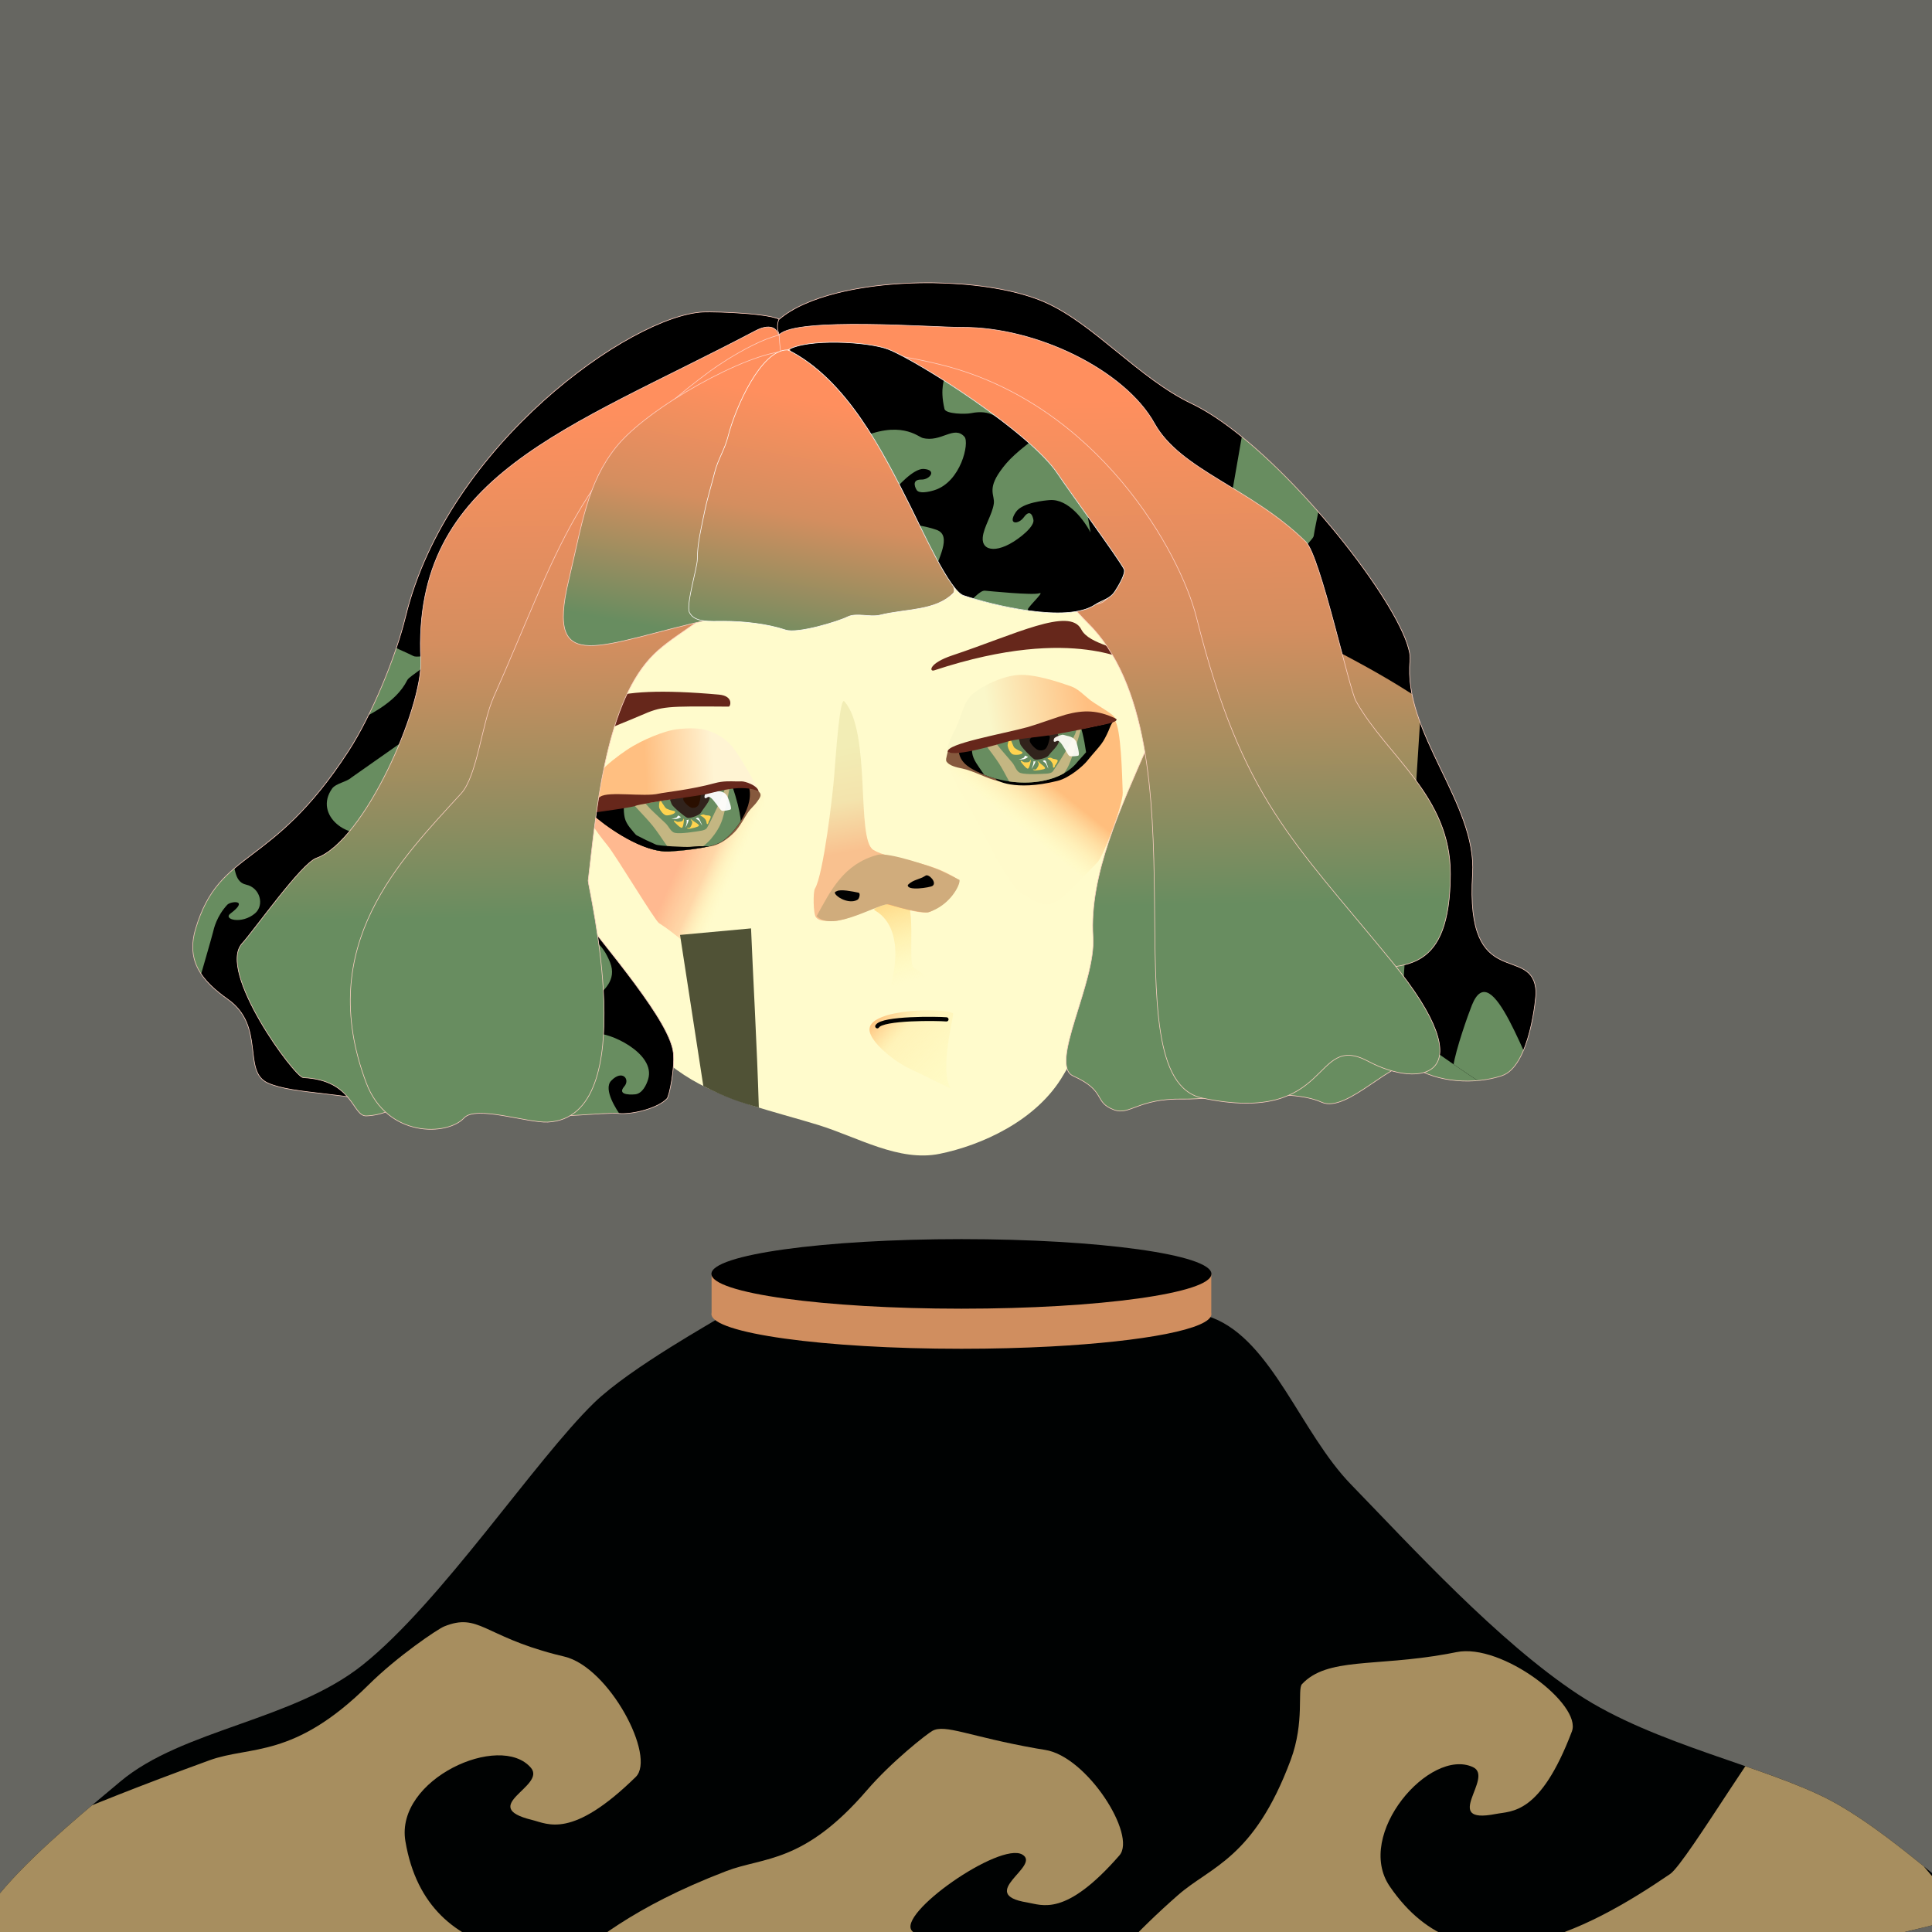 <?xml version="1.0" encoding="UTF-8" standalone="no"?><!DOCTYPE svg PUBLIC "-//W3C//DTD SVG 1.1//EN" "http://www.w3.org/Graphics/SVG/1.1/DTD/svg11.dtd"><svg width="100%" height="100%" viewBox="0 0 3200 3200" version="1.1" xmlns="http://www.w3.org/2000/svg" xmlns:xlink="http://www.w3.org/1999/xlink" xml:space="preserve" xmlns:serif="http://www.serif.com/" style="fill-rule:evenodd;clip-rule:evenodd;stroke-linecap:round;stroke-linejoin:round;stroke-miterlimit:1.5;"><rect id="foya" x="0" y="0" width="3200" height="3200" style="fill:#666661;"/><clipPath id="_clip1"><rect x="0" y="0" width="3200" height="3200"/></clipPath><g clip-path="url(#_clip1)"><g id="脸"><path d="M892.465,988.631c42.452,-21.769 127.358,-65.306 179.105,-91.925c43.821,-22.542 82.122,-69.271 131.379,-67.788c135.902,4.09 561.254,41.355 684.033,92.33c67.7,28.107 38.391,157.512 52.637,213.518c4.276,16.809 9.39,33.428 14.419,50.063c7.23,23.916 14.286,47.865 18.422,72.456c9.076,53.952 39.217,155.553 11.087,225.275c-35.158,87.139 -147.74,168.71 -222.033,297.56c-44.286,76.807 -137.225,117.103 -205.012,130.941c-67.711,13.823 -135.671,-27.547 -201.71,-47.91c-70.558,-21.756 -156.429,-39.785 -221.637,-82.625c-65.208,-42.839 -138.417,-121.985 -169.613,-174.413c-24.077,-40.462 -13.479,-98.04 -17.565,-140.156c-3.629,-37.407 -0.09,-83.139 -6.948,-112.535c-5.485,-23.511 -31.063,-39.905 -34.201,-63.843c-7.846,-59.857 -45.626,-216.122 -12.875,-295.302" style="fill:#fffbcc;"/><path d="M1448.98,1507.85c61.589,35.438 22.545,147.749 13.63,152.965c-12.699,7.428 28.554,-20.725 96.714,-23.801c6.746,-0.305 -39.02,-29.879 -46.369,-34.426c-10.079,-6.236 7.511,-123.765 -20.366,-112.457c-12.485,5.065 -51.51,13.173 -43.609,17.719Z" style="fill:url(#_Linear2);"/><path d="M1375.66,1525.64c-8.678,-0.786 -18.271,0.66 -24.063,-6.286c-4.969,-5.96 -4.846,-42.561 -1.864,-47.381c14.249,-23.032 29.827,-158.888 31.771,-184.644c3.438,-45.526 9.894,-133.48 16.885,-125.712c45.265,50.293 19.025,228.861 48.223,246.154c29.102,17.236 88.9,15.766 137.733,47.383c16.48,10.67 -31.301,50.21 -43.531,54.999c-18.528,7.256 -81.02,-18.515 -85.9,-14.446c-11.98,9.988 -57.864,31.872 -79.254,29.933Z" style="fill:url(#_Linear3);"/><path d="M1352.6,1517.4c23.427,-42.681 44.804,-86.515 100.917,-101.502c18.932,-5.057 92.804,20.99 102.297,25.174c9.419,4.153 33.466,16.357 33.466,16.357c1.506,8.473 -16.089,42.668 -51.773,53.568c-5.587,1.707 -38.74,-4.429 -64.344,-13.03c-13.764,-4.624 -93.452,47.629 -120.563,19.433Z" style="fill:#d0ac7c;"/><path d="M1569.91,1268.25c1.821,2.184 17.787,39.532 20.109,42.316c18.183,21.807 73.427,151.146 101.816,168.709c53.072,32.834 48.058,26.61 125.811,-50.821c9.556,-9.517 42.669,-95.572 41.935,-115.761c-1.026,-28.21 -2.718,-107.353 -13.329,-120.079c-3.862,-4.631 -47.934,50.437 -56.557,53.814c-26.11,10.225 -61.558,4.042 -89.935,15.155c-14.599,5.717 -154.536,-22.939 -129.85,6.667Z" style="fill:url(#_Linear4);"/><path d="M1575.3,1224.09c-1.876,9.371 -5.131,17.858 -6.89,26.641c-0.73,3.649 -2.366,8.127 -0.6,10.777c4.381,6.573 15.901,9.41 25.743,11.38c19.499,3.903 41.483,17.099 59.824,20.77c6.311,1.264 18.611,-1.054 23.246,-4.143c2.157,-1.437 -2.908,-10.201 -3.89,-11.675c-7.634,-11.455 -14.671,-23.959 -22.447,-35.627c-10.239,-15.365 -26.538,-26.27 -40.108,-36.828c-3.498,-2.722 -12.543,-5.26 -16.614,-2.547c-2.551,1.7 -5.839,4.54 -8.233,6.136c-2.649,1.765 -1.516,8.144 -4.343,10.027" style="fill:#86593d;"/><path d="M1574.8,1802.57c1.321,1.945 -52.076,-25.486 -67.002,-32.012c-24.007,-10.495 -69.26,-45.666 -67.628,-66.616c2.604,-33.436 124.764,-35.166 138.506,-25.357c1.942,1.386 -23.53,95.061 -3.876,123.985Z" style="fill:url(#_Linear5);"/><path d="M1453.08,1699.81c8.705,-14.071 100.261,-12.707 114.548,-11.412" style="fill:none;stroke:#000;stroke-opacity:0.99;stroke-width:6.94px;"/><path d="M1503.7,1465.65c9.304,-9.234 18.75,-8.304 29.422,-15.361c5.152,-3.407 19.534,11.649 11.303,17.092c-3.838,2.539 -42.905,8.96 -40.725,-1.731Z"/><path d="M1421.61,1478.49c-8.68,-1.769 -29.772,-6.243 -35.67,-2.344c-0.296,0.196 -4.851,0.832 -2.415,4.515c5.075,7.675 25.352,17.168 37.411,9.194c1.781,-1.178 5.228,-10.436 0.674,-11.365Z" style="fill:#020202;"/><path d="M970.366,1336.77c-9.105,8.691 33.5,60.707 35.822,63.492c13.693,16.422 78.442,124.531 85.451,128.867c53.073,32.834 104.063,105.657 142.445,21.843c5.615,-12.261 8.678,-70.302 6.328,-82.654c-4.141,-21.759 16.733,-60.382 24.931,-94.176c4.507,-18.581 6.113,-47.491 -4.498,-60.217c-3.862,-4.632 -46.358,18.822 -54.982,22.199c-26.109,10.225 -61.558,4.042 -89.934,15.155c-14.599,5.717 -138.471,-21.278 -145.563,-14.509Z" style="fill:url(#_Linear6);"/><path d="M1547.28,1110.35c-8.289,2.738 -9.231,-11.709 30.202,-24.858c104.064,-34.698 194.303,-80.646 213.43,-43.016c13.247,26.064 70.538,29.906 77.516,46.649c6.677,16.02 -82.118,-57.732 -321.148,21.225Z" style="fill:#66271b;"/><path d="M970.197,1226.92c-15.743,-65.336 31.451,-93.263 220.559,-76.423c24.801,2.209 19.094,19.91 16.306,19.889c-105.172,-0.791 -110.43,-0.81 -145.889,14.644c-21.127,9.207 -46.576,18.88 -61.739,25.862c-10.206,4.699 -25.738,30.55 -29.237,16.028Z" style="fill:#66271b;"/><path d="M1233.76,1287.97c5.746,-3.968 12.683,11.462 17.002,16.16c3.378,3.675 8.44,7.979 8.913,12.032c0.472,4.054 -3.484,8.527 -6.079,12.289c-2.805,4.068 -8.085,8.929 -10.753,12.115c-1.872,2.236 -3.585,4.605 -5.251,7c-4.363,6.273 -12.233,21.842 -20.926,30.639c-24.017,24.307 -43.355,24.512 -45.254,23.662c-1.9,-0.85 27.521,-20.567 33.856,-28.761c4.245,-5.489 2.513,-13.657 4.157,-20.398c1.837,-7.529 3.848,-16.751 6.862,-24.771c4.056,-10.789 11.727,-35.999 17.473,-39.967Z" style="fill:#86593d;"/><path d="M980.256,1317.49c5.263,-58.072 143.19,-131.185 201.688,-94.995c35.571,22.007 43.98,43.125 57.356,77.281c13.351,34.092 -23.809,82.032 -45.035,94.822c-18.811,11.335 -76.374,15.309 -87.247,15.685c-7.984,0.276 -16.52,-0.939 -25.27,-3.228c-45.569,-11.918 -96.935,-52.959 -106.36,-64.263c-9.202,-11.035 3.816,-13.704 4.868,-25.302Z"/><clipPath id="_clip7"><path d="M980.256,1317.49c5.263,-58.072 143.19,-131.185 201.688,-94.995c35.571,22.007 43.98,43.125 57.356,77.281c13.351,34.092 -23.809,82.032 -45.035,94.822c-18.811,11.335 -76.374,15.309 -87.247,15.685c-7.984,0.276 -16.52,-0.939 -25.27,-3.228c-45.569,-11.918 -96.935,-52.959 -106.36,-64.263c-9.202,-11.035 3.816,-13.704 4.868,-25.302Z"/></clipPath><g clip-path="url(#_clip7)"><g><path d="M1184.33,1254.69c-22.814,-16.405 -70.36,-7.291 -94.573,2.74c-23.596,9.775 -41.54,41.273 -50.703,57.446c-6.544,11.55 -6.902,27.983 -4.278,39.595c2.624,11.612 12.791,21.244 20.023,30.078c6.911,8.443 16.112,14.774 23.364,22.926c7.389,8.306 16.233,19.335 27.328,19.025c15.676,-0.439 50.642,-16.626 66.727,-21.658c9.855,-3.083 22.104,-1.626 29.78,-8.534c9.07,-8.163 26.594,-24.779 24.64,-40.444c-2.945,-23.603 -19.495,-84.768 -42.308,-101.174Z" style="fill:#688d60;"/><clipPath id="_clip8"><path d="M1184.33,1254.69c-22.814,-16.405 -70.36,-7.291 -94.573,2.74c-23.596,9.775 -41.54,41.273 -50.703,57.446c-6.544,11.55 -6.902,27.983 -4.278,39.595c2.624,11.612 12.791,21.244 20.023,30.078c6.911,8.443 16.112,14.774 23.364,22.926c7.389,8.306 16.233,19.335 27.328,19.025c15.676,-0.439 50.642,-16.626 66.727,-21.658c9.855,-3.083 22.104,-1.626 29.78,-8.534c9.07,-8.163 26.594,-24.779 24.64,-40.444c-2.945,-23.603 -19.495,-84.768 -42.308,-101.174Z"/></clipPath><g clip-path="url(#_clip8)"><path d="M1118.06,1379.54c-7.091,-1.449 -10.04,-10.432 -15.226,-15.481c-6.813,-6.634 -19.164,-17.744 -25.655,-24.319c-4.716,-4.778 -9.051,-9.929 -13.291,-15.134c-4.728,-5.805 -11.374,-14.716 -15.077,-19.695c-2.473,-3.326 -5.027,-11.941 -7.142,-10.178c-2.115,1.763 -8.95,14.456 -5.547,20.758c6.592,12.205 31.602,35.62 45.098,52.474c12.594,15.728 26.335,39.36 35.877,48.65c5.377,5.235 16.849,7.036 21.371,7.088c2.964,0.035 4.658,-5.413 5.762,-6.773c0.343,-0.423 1.009,-0.865 0.859,-1.388c-0.181,-0.63 -2.63,-1.995 -1.946,-2.387c0.684,-0.392 4.387,1.176 6.05,0.035c5.729,-3.93 20.446,-14.27 28.324,-23.617c7.879,-9.348 15.15,-20.526 18.944,-32.468c5.767,-18.146 14.619,-62.317 15.653,-76.407c0.304,-4.143 -7.749,-11.921 -9.446,-8.129c-1.824,4.077 1.817,22.236 -1.499,32.594c-5.242,16.375 -23.275,53.855 -29.953,65.655c-1.862,3.292 -6.379,4.534 -10.11,5.146c-8.86,1.453 -33.334,5.56 -43.046,3.576Z" style="fill:#c4b682;"/><path d="M1172.91,1309.65c8.492,13.755 -3.31,22.306 -12.492,37.044c-2.157,3.462 -17.922,9.647 -22.253,7.753c-4.213,-1.842 -23.951,-17.967 -25.843,-22.799c-4.788,-12.225 -5.145,-14.419 1.964,-20.346c2.267,-1.891 59.258,-8.65 58.624,-1.652Z" style="fill:#31231c;"/><path d="M1144.23,1337.37c-4.152,-1.817 -12.838,-9.431 -12.615,-14.272c0.223,-4.84 9.718,-12.724 13.951,-14.771c3.607,-1.745 8.888,1.471 11.443,2.489c1.594,0.635 3.926,1.715 3.886,3.619c-0.08,3.864 -1.589,15.744 -4.366,19.566c-2.675,3.682 -8.414,5.069 -12.299,3.369Z" style="fill:#2a0f00;"/></g><path d="M1137.12,1358.08c0.933,0.085 1.763,0.143 2.379,-0.371c0.041,-0.034 0.916,-0.19 0.987,-0.106c0.178,0.215 -0.148,1.63 -0.176,1.939c-0.194,2.138 -4.883,11.478 -4.883,11.478c-0,-0 1.729,-6.547 1.789,-7.205c0.128,-1.418 0.73,-4.743 -0.096,-5.735Z" style="fill:#fff;"/><path d="M1124.07,1351.03c0.953,0.589 3.778,2.167 3.896,2.308c0.145,0.173 -1.584,0.782 -1.639,0.828c-0.855,0.713 -5.168,2.395 -6.697,2.257c-0.247,-0.023 -7.555,0.186 -7.697,0.015c-0.055,-0.065 5.384,-1.087 8.701,-2.465c1.115,-0.464 2.223,-4.398 3.436,-2.943Z" style="fill:#fff;"/><path d="M1160.13,1351.44c3.004,0.272 6.562,3.46 8.459,6.205c0.401,0.581 0.737,1.173 0.988,1.759c0.701,1.634 0.575,6.963 2.745,5.294c0.669,-0.515 0.722,-1.481 1.19,-2.185c0.212,-0.319 -0.155,-1.362 0.144,-1.592c0.85,-0.654 3.907,-7.413 3.57,-8.196c-1.435,-3.345 -6.9,-1.178 -10.49,-3.249c-2.148,-1.24 -6.454,0.287 -6.606,1.964Z" style="fill:#ffd34f;"/><path d="M1152.38,1355.75c-0.186,-0.222 1.101,0.676 1.287,0.899c0.345,0.413 1.296,0.597 1.868,0.951c1.068,0.66 2.436,1.846 3.086,2.625c0.058,0.07 3.92,6.936 4.191,7.001c0.634,0.151 -4.32,-10.594 -4.792,-11.16c-0.783,-0.939 -1.56,-2.287 -3.578,-1.497c-0.613,0.24 -1.569,1.226 -2.062,1.181Z" style="fill:#fff;"/><path d="M1144.01,1357.67c0.164,0.49 1.931,1.573 2.252,2.7c0.338,1.19 0.258,3.037 -0.224,4.437c-0.605,1.758 -2.051,4.942 -3.407,6.11c-1.216,1.048 -4.848,-0.268 -4.729,0.901c0.042,0.413 2.978,1.171 4.458,0.856c3.281,-0.699 14.387,-2.807 15.232,-5.048c0.846,-2.241 -8.105,-6.698 -10.157,-8.398c-0.721,-0.597 -1.584,-1.54 -2.155,-1.8c-0.392,-0.178 -1.406,-0.167 -1.27,0.242Z" style="fill:#ffd34f;"/><path d="M1132.68,1355.83c-0.414,-0.314 -1.048,2.234 -2.095,3.527c-0.201,0.248 -0.418,0.45 -0.651,0.577c-1.664,0.904 -5.047,1.125 -7.242,1.322c-1.966,0.176 -8.866,-4.793 -5.922,-0.141c0.605,0.956 10.05,10.804 12.701,9.923c2.652,-0.881 3.703,-14.833 3.209,-15.208Z" style="fill:#ffd34f;"/><path d="M1093.31,1325.85c0.993,-1.142 3.21,4.154 4.875,6.183c1.884,2.295 3.406,6.225 6.428,7.587c8.777,3.957 12.41,2.855 13.36,4.403c2.251,3.668 -10.494,7.26 -14.784,6.404c-4.291,-0.857 -9.314,-7.447 -10.961,-11.543c-1.626,-4.045 0.089,-11.892 1.082,-13.034Z" style="fill:#ffd34f;"/><path d="M1168.25,1322.12c-2.817,-0.255 0.735,0.757 3.033,-1.188c5.067,-4.289 11.701,6.795 15.763,11.667c1.996,2.394 5.39,8.314 8.576,10.285c1.325,0.82 13.985,-1.047 14.931,-2.576c1.519,-2.456 -3.484,-15.534 -4.914,-19.188c-3.05,-7.788 -8.922,-10.315 -18.006,-11.139c-1.933,-0.175 -6.21,-1.415 -7.979,-0.723c-5.643,2.21 -7.932,3.261 -11.538,6.268c-1.177,0.981 -2.177,6.385 0.134,6.594Z" style="fill:#fff;fill-opacity:0.94;"/></g><path d="M966.98,1337.94c2.268,5.789 8.431,8.466 12.278,13.08c11.26,13.504 31.388,22.839 44.387,38.429c0.754,0.904 4.305,1.05 5.059,1.954c4.22,5.062 12.34,5.753 16.256,10.449c1.075,1.29 5.555,0.905 6.542,2.089c3.043,3.649 11.588,3.205 14.367,6.538c1.627,1.951 5.671,0.766 8.026,2.223c4.849,3 17.456,4.255 22.998,2.084c2.681,-1.05 16.509,-0.273 17.872,0.872c20.408,17.155 74.193,-13.394 73.773,-13.415c-7.837,-0.402 -25.697,-1.731 -46.064,0.427c-5.946,0.63 -50.617,-1.397 -56.106,-3.797c-21.86,-9.556 -42.172,-20.214 -63.539,-33.433c-10.929,-6.761 -23.195,-16.303 -29.95,-24.405c-2.563,-3.073 -8.113,-3.972 -9.916,-6.134c-2.694,-3.232 -16.211,-2.691 -16.456,0.004"/></g><path d="M970.795,1339.08c-4.32,-5.497 -1.27,-15.117 1.376,-21.956c3.906,-10.098 12.268,-27.498 22.062,-38.633c10.978,-12.48 29.108,-26.37 43.805,-36.247c13.831,-9.294 29.895,-17.21 44.377,-23.013c13.653,-5.47 27.882,-10.338 42.517,-11.803c15.097,-1.512 33.5,-2.039 48.065,2.733c14.564,4.772 29.25,13.864 39.324,25.9c14.186,16.95 40.511,65.172 45.795,75.8c2.75,5.531 -7.915,-11.945 -14.092,-12.036c-12.746,-0.186 -41.6,7.221 -62.385,10.918c-26.568,4.726 -64.599,12.098 -97.021,17.436c-33.125,5.452 -82.756,13.464 -101.726,15.281c-4.269,0.409 -9.447,-1.008 -12.097,-4.38Z" style="fill:url(#_Linear9);"/><path d="M1256.49,1310.34c-27.677,-11.128 -60.957,-1.126 -86.384,4.864c-6.997,1.648 -47.899,7.653 -59.186,8.932c-10.122,1.146 -56.355,9.061 -58.04,10.466c-2.628,2.191 -57.452,9.674 -59.411,10.011c-11.75,2.021 -24.979,-0.664 -25.854,-0.437c-5.152,1.34 7.824,-11.841 26.752,-24.646c13.867,-9.383 72.257,0.762 96.619,-4.977c9.202,-2.168 53.228,-6.525 93.15,-17.454c13.447,-3.681 24.992,-3.057 34.976,-2.853c3.06,0.062 5.973,0.085 8.749,-0.067c6.325,-0.348 26.549,6.825 28.629,16.161Z" style="fill:#66271b;fill-opacity:0.99;"/><path d="M1845.68,1194.24c-2.992,0.815 -5.938,7.111 -7.088,10.097c-3.393,8.806 -7.697,17.234 -11.03,22.901c-3.7,6.292 -12.005,15.481 -19.704,24.427c-2.63,3.056 -5.189,6.084 -7.469,8.958c-5.954,7.505 -28.685,27.734 -48.705,32.72c-72.216,17.987 -101.932,-1.454 -102.502,-2.309c-1.396,-2.094 84.966,-5.032 87.356,-7.171c6.478,-5.794 13.841,-11.002 20.022,-17.181c13.798,-13.794 29.335,-26.602 43.852,-39.587c8.594,-7.688 14.372,-17.733 22.148,-25.507c5.731,-5.729 8.661,-8.013 15.325,-9.83c1.059,-0.288 5.108,-2.126 6.112,-0.619c1.76,2.641 2.386,-0.411 1.683,3.101Z"/><path d="M1588.73,1231.03c-8.244,-6.414 -5.93,-22.365 -2.364,-28.603c14.595,-25.532 28.178,-48.666 53.937,-65.833c54.77,-36.501 109.195,-8.347 155.819,27.928c12.713,9.891 28.38,14.046 35.738,25.088c6.223,9.338 -19.225,40.659 -35.129,58.82c-6.537,7.466 -11.462,12.708 -11.911,13.284c-31.303,40.234 -112.33,46.261 -173.697,12.515c-13.096,-7.202 -27.21,-19.133 -22.393,-43.199Z"/><clipPath id="_clip10"><path d="M1588.73,1231.03c-8.244,-6.414 -5.93,-22.365 -2.364,-28.603c14.595,-25.532 28.178,-48.666 53.937,-65.833c54.77,-36.501 109.195,-8.347 155.819,27.928c12.713,9.891 28.38,14.046 35.738,25.088c6.223,9.338 -19.225,40.659 -35.129,58.82c-6.537,7.466 -11.462,12.708 -11.911,13.284c-31.303,40.234 -112.33,46.261 -173.697,12.515c-13.096,-7.202 -27.21,-19.133 -22.393,-43.199Z"/></clipPath><g clip-path="url(#_clip10)"><g><path d="M1769.55,1163.3c-20.928,-18.752 -69.177,-14.775 -94.323,-7.392c-24.506,7.196 -45.717,36.593 -56.558,51.694c-7.742,10.784 -9.855,27.084 -8.488,38.91c1.367,11.826 10.446,22.49 16.69,32.047c5.969,9.134 14.44,16.412 20.779,25.293c6.458,9.049 14.071,20.961 25.136,21.839c15.633,1.241 52.13,-11.113 68.66,-14.396c10.129,-2.011 22.152,0.748 30.522,-5.299c9.891,-7.146 29.093,-21.793 28.825,-37.577c-0.403,-23.783 -10.316,-86.367 -31.243,-105.119Z" style="fill:#688d60;"/><clipPath id="_clip11"><path d="M1769.55,1163.3c-20.928,-18.752 -69.177,-14.775 -94.323,-7.392c-24.506,7.196 -45.717,36.593 -56.558,51.694c-7.742,10.784 -9.855,27.084 -8.488,38.91c1.367,11.826 10.446,22.49 16.69,32.047c5.969,9.134 14.44,16.412 20.779,25.293c6.458,9.049 14.071,20.961 25.136,21.839c15.633,1.241 52.13,-11.113 68.66,-14.396c10.129,-2.011 22.152,0.748 30.522,-5.299c9.891,-7.146 29.093,-21.793 28.825,-37.577c-0.403,-23.783 -10.316,-86.367 -31.243,-105.119Z"/></clipPath><g clip-path="url(#_clip11)"><path d="M1690.31,1280.34c-6.895,-2.199 -8.866,-11.446 -13.482,-17.021c-6.065,-7.324 -17.156,-19.692 -22.907,-26.924c-4.178,-5.255 -7.937,-10.839 -11.595,-16.469c-4.08,-6.277 -9.735,-15.848 -12.884,-21.194c-2.104,-3.571 -3.722,-12.411 -6.013,-10.884c-2.291,1.527 -10.445,13.416 -7.735,20.046c5.248,12.84 27.61,38.796 39.225,56.997c10.84,16.985 21.975,41.951 30.468,52.208c4.787,5.781 16,8.798 20.49,9.334c2.944,0.351 5.211,-4.884 6.454,-6.118c0.386,-0.384 1.096,-0.753 1.002,-1.289c-0.112,-0.645 -2.401,-2.265 -1.679,-2.581c0.722,-0.317 4.236,1.638 6.011,0.682c6.117,-3.295 21.856,-12.001 30.688,-20.452c8.833,-8.451 17.258,-18.788 22.309,-30.255c7.674,-17.425 21.2,-60.396 23.735,-74.294c0.746,-4.087 -6.43,-12.682 -8.522,-9.094c-2.25,3.859 -0.572,22.303 -4.977,32.247c-6.963,15.721 -28.902,51.057 -36.803,62.075c-2.204,3.073 -6.828,3.825 -10.604,4.035c-8.964,0.497 -33.737,1.962 -43.181,-1.049Z" style="fill:#c4b682;"/><path d="M1752.32,1216.72c6.972,14.583 -5.677,21.823 -16.383,35.494c-2.515,3.212 -18.851,7.675 -22.954,5.329c-3.992,-2.282 -21.892,-20.426 -23.257,-25.433c-3.452,-12.666 -3.573,-14.886 4.129,-20.019c2.457,-1.637 59.844,-2.261 58.465,4.629Z" style="fill:#31231c;"/><path d="M1718.14,1241.63c-4.439,-2.352 -13.357,-11.071 -12.643,-15.864c0.714,-4.794 12.025,-11.412 16.925,-12.9c4.177,-1.268 9.736,2.625 12.476,3.972c1.71,0.841 4.197,2.221 3.97,4.112c-0.462,3.84 -3.283,15.48 -6.738,18.927c-3.327,3.319 -9.837,3.954 -13.99,1.753Z"/></g><path d="M1711.55,1261.04c0.92,0.184 1.739,0.33 2.406,-0.114c0.045,-0.03 0.931,-0.092 0.992,-0c0.155,0.232 -0.321,1.605 -0.382,1.909c-0.421,2.105 -6.083,10.889 -6.083,10.889c0,0 2.42,-6.324 2.55,-6.972c0.279,-1.396 1.234,-4.638 0.517,-5.712Z" style="fill:#fff;"/><path d="M1698.8,1251.84c1.002,0.501 3.959,1.817 4.088,1.947c0.16,0.16 -1.506,0.922 -1.557,0.973c-0.787,0.787 -4.931,2.852 -6.466,2.852c-0.248,-0 -7.507,0.867 -7.665,0.71c-0.059,-0.06 5.264,-1.569 8.444,-3.241c1.069,-0.562 1.817,-4.58 3.156,-3.241Z" style="fill:#fff;"/><path d="M1735.15,1256.9c2.958,0.592 6.155,4.141 7.747,7.074c0.337,0.62 0.607,1.245 0.794,1.855c0.522,1.699 -0.173,6.984 2.163,5.556c0.72,-0.44 0.877,-1.395 1.417,-2.045c0.244,-0.294 -0.008,-1.371 0.313,-1.567c0.915,-0.559 4.677,-6.952 4.427,-7.767c-1.07,-3.479 -6.735,-1.909 -10.082,-4.353c-2.004,-1.462 -6.449,-0.404 -6.779,1.247Z" style="fill:#ffd34f;"/><path d="M1726.98,1260.36c-0.161,-0.241 1.022,0.79 1.183,1.031c0.299,0.448 1.225,0.732 1.756,1.146c0.991,0.77 2.224,2.096 2.787,2.94c0.05,0.076 3.156,7.315 3.419,7.409c0.614,0.218 -3.163,-10.996 -3.571,-11.609c-0.679,-1.017 -1.307,-2.441 -3.398,-1.871c-0.635,0.173 -1.691,1.051 -2.176,0.954Z" style="fill:#fff;"/><path d="M1718.45,1261.37c0.11,0.505 1.752,1.771 1.949,2.926c0.209,1.219 -0.068,3.047 -0.697,4.388c-0.789,1.683 -2.567,4.694 -4.04,5.71c-1.321,0.912 -4.792,-0.785 -4.799,0.39c-0.003,0.414 2.835,1.483 4.341,1.328c3.337,-0.344 14.604,-1.253 15.685,-3.39c1.081,-2.138 -7.342,-7.527 -9.201,-9.436c-0.653,-0.671 -1.41,-1.701 -1.95,-2.02c-0.371,-0.22 -1.38,-0.317 -1.288,0.104Z" style="fill:#ffd34f;"/><path d="M1707.39,1258.33c-0.378,-0.356 -1.281,2.109 -2.461,3.283c-0.227,0.225 -0.463,0.403 -0.708,0.504c-1.752,0.721 -5.14,0.578 -7.342,0.539c-1.975,-0.035 -8.303,-5.714 -5.873,-0.773c0.499,1.015 8.836,11.816 11.567,11.224c2.73,-0.592 5.267,-14.352 4.817,-14.777Z" style="fill:#ffd34f;"/><path d="M1672.7,1223.45c1.198,-0.924 2.332,4.704 3.567,7.021c1.397,2.62 2.118,6.772 4.813,8.701c7.83,5.602 11.609,5.235 12.237,6.939c1.487,4.038 -11.715,5.059 -15.754,3.377c-4.039,-1.682 -7.671,-9.129 -8.482,-13.469c-0.8,-4.286 2.421,-11.644 3.619,-12.569Z" style="fill:#ffd34f;"/><path d="M1746.36,1228.62c-2.774,-0.555 0.65,0.831 3.143,-0.857c5.496,-3.722 10.906,8.007 14.425,13.287c1.728,2.593 4.469,8.842 7.426,11.142c1.23,0.957 14.017,0.455 15.121,-0.964c1.773,-2.279 -1.802,-15.817 -2.834,-19.603c-2.199,-8.07 -7.767,-11.211 -16.71,-13.001c-1.904,-0.381 -6.024,-2.072 -7.856,-1.572c-5.848,1.593 -8.236,2.393 -12.143,4.997c-1.275,0.85 -2.847,6.115 -0.572,6.571Z" style="fill:#fffdf5;fill-opacity:0.94;"/></g></g><path d="M1571.21,1245.53c-7.517,-5.389 8.889,-31.805 15.257,-46.993c6.756,-16.116 10.817,-38.026 25.28,-49.7c16.628,-13.421 47.689,-28.822 74.485,-30.83c26.993,-2.022 67.495,11.722 87.472,18.697c12.53,4.375 21.855,15.083 32.391,23.154c12.154,9.311 46.954,27.08 40.533,32.71c-7.253,6.359 -38.762,11.202 -58.501,15.272c-20.786,4.286 -63.675,9.924 -66.215,10.444c-10.382,2.126 -65.224,8.044 -90.341,12.585c-20.375,3.684 -52.843,20.049 -60.361,14.661Z" style="fill:url(#_Linear12);"/><path d="M1569.87,1245.24c-3.506,-13.34 90.115,-29.433 132.331,-40.939c12.216,-3.329 52.88,-17.909 62.638,-20.569c30.801,-8.395 53.774,-7.339 82.186,6.003c12.045,5.656 -25.14,11.755 -28.13,12.429c-18.942,4.268 -41.216,8.746 -71.57,14.284c-23.267,4.245 -59.731,6.541 -76.836,11.342c-17.454,4.899 -87.583,26.349 -100.619,17.45Z" style="fill:#66271b;"/><path d="M1164.92,1798.81l-38.568,-250.288l117.621,-10.798c2.911,72.992 9.976,196.095 12.887,296.767c-30.09,-8.418 -54.712,-16.407 -91.94,-35.681Z" style="fill:#505236;"/></g><g id="身"><path d="M1192.44,2181.81c-3.106,3.485 -148.204,83.09 -208.405,141.671c-98.59,95.938 -252.304,329.371 -383.135,433.956c-116.133,92.836 -298.834,106.781 -401.852,193.557c-99.968,84.208 -334.135,270.637 -216.253,327.102c135.696,64.998 699.747,45.009 1030.43,62.884c330.817,17.882 905.668,-11.414 1336.65,-39.513c154.789,-10.092 291.02,-20.029 390.721,-27.571c181.632,-13.74 451.368,-82.462 536.433,-104.162c11.895,-3.034 -16.295,-18.576 -26.04,-26.041c-40.797,-31.248 -138.644,-119.055 -218.74,-161.45c-106.174,-56.199 -292.013,-92.53 -418.304,-175.743c-132.441,-87.265 -275.399,-243.884 -376.344,-347.847c-83.312,-85.804 -130.577,-237.679 -229.323,-275.934c-98.746,-38.254 -232.454,42.949 -363.153,46.406c-133.563,3.532 -363.806,-147.029 -452.685,-47.315Z" style="fill:#000202;"/><clipPath id="_clip13"><path d="M1192.44,2181.81c-3.106,3.485 -148.204,83.09 -208.405,141.671c-98.59,95.938 -252.304,329.371 -383.135,433.956c-116.133,92.836 -298.834,106.781 -401.852,193.557c-99.968,84.208 -334.135,270.637 -216.253,327.102c135.696,64.998 699.747,45.009 1030.43,62.884c330.817,17.882 905.668,-11.414 1336.65,-39.513c154.789,-10.092 291.02,-20.029 390.721,-27.571c181.632,-13.74 451.368,-82.462 536.433,-104.162c11.895,-3.034 -16.295,-18.576 -26.04,-26.041c-40.797,-31.248 -138.644,-119.055 -218.74,-161.45c-106.174,-56.199 -292.013,-92.53 -418.304,-175.743c-132.441,-87.265 -275.399,-243.884 -376.344,-347.847c-83.312,-85.804 -130.577,-237.679 -229.323,-275.934c-98.746,-38.254 -232.454,42.949 -363.153,46.406c-133.563,3.532 -363.806,-147.029 -452.685,-47.315Z"/></clipPath><g clip-path="url(#_clip13)"><path d="M-171.44,3087.39c143.8,16.28 51.843,-1.887 518.383,-171.805c67.792,-24.691 139.422,-1.92 263.359,-124.815c47.943,-47.54 114.512,-92.48 125.401,-96.887c56.846,-23.006 65.295,15.299 183.33,46.046c4.991,1.3 10.179,2.587 15.575,3.855c74.409,17.487 152.633,165.855 118.359,199.415c-105.81,103.61 -145.526,77.62 -171.831,71.184c-91.482,-22.385 24.256,-55.842 -1.777,-86.357c-50.876,-59.634 -225.103,18.852 -207.923,121.466c36.503,218.02 265.09,203.955 430.035,176.338c33.395,-5.591 169.556,-1.941 189.17,6.371c25.092,10.633 193.768,156.048 205.237,184.386c22.983,56.79 73.462,130.835 144.373,136.455c-724.036,4.968 -1394.08,-62.05 -1811.69,-465.652Z" style="fill:#a78e5f;"/><path d="M1552.59,3512.36c226.062,-35.656 121.164,-129.94 398.483,-373.429c54.216,-47.603 125.754,-60.234 186.699,-223.785c23.576,-63.268 10.675,-117.132 18.711,-125.7c41.95,-44.733 120.165,-28.363 240.21,-49.971c5.076,-0.914 10.325,-1.922 15.755,-3.035c74.88,-15.342 208.132,86.521 191.1,131.364c-52.583,138.441 -99.538,131.511 -126.116,136.704c-92.433,18.059 -1.409,-60.866 -37.842,-77.644c-71.2,-32.789 -196.428,111.548 -137.783,197.488c124.599,182.592 326.197,73.928 464.34,-20.34c27.968,-19.085 173.656,-268.19 194.948,-268.873c27.238,-0.875 220.8,255.657 243.099,276.569c44.688,41.909 121.573,87.946 188.3,63.298l-1839.9,337.354Z" style="fill:#a78e5f;"/><path d="M738.652,3294.92c207.021,41.404 146.384,-73.714 464.193,-195.777c62.132,-23.863 128.075,-11.927 233.093,-133.976c40.624,-47.213 98.82,-92.917 108.26,-98.239c21.058,-11.872 61.161,9.311 171.949,28.983c4.686,0.832 9.55,1.637 14.604,2.41c69.703,10.658 152.453,141.399 123.38,174.76c-89.754,102.993 -128.171,81.987 -152.831,77.985c-85.76,-13.918 23.902,-60.419 -7.928,-79.285c-37.232,-22.068 -210.346,99.367 -182.357,126.857c102.917,101.08 386.068,55.808 408.32,130.821c8.884,29.945 155.785,-14.143 174.429,-7.929c23.85,7.95 189.565,129.383 202.178,154.607c25.275,50.55 77.093,114.964 142.714,114.964" style="fill:#a78e5f;"/></g><path d="M1258.75,2142.29c75.424,-14.251 196.841,-23.504 333.668,-23.504c28.014,-0 55.383,0.388 81.842,1.127c102.797,2.872 191.88,11.047 251.855,22.383l0,-32.17l80.144,-0l0,64.264c0.164,0.666 0.247,1.334 0.247,2.005c-0,24.573 -110.825,45.573 -266.671,53.845c-45.807,2.432 -95.502,3.764 -147.417,3.764c-228.541,-0 -414.087,-25.814 -414.087,-57.609c-0,-0.709 0.092,-1.415 0.275,-2.118l-0,-64.151l80.144,-0l-0,32.164Z" style="fill:#d08e5f;"/><ellipse cx="1592.42" cy="2109.99" rx="414.088" ry="57.609"/></g><g id="头发"><path d="M1164.91,516.764c-119.167,5.453 -423.604,219.766 -493.145,504.551c-16.765,68.655 -56.534,163.947 -94.671,222.802c-128.133,197.747 -213.126,160.35 -253.097,294.313c-16.143,54.102 10.751,86.478 53.439,116.81c62.994,44.759 22.864,119.326 66.437,138.676c43.502,19.318 129.996,14.071 221.046,41.18c68.894,20.512 167.883,-11.827 223.213,12.744c12.448,5.528 116.937,-5.729 135.882,-3.716c23.561,2.503 66.46,-8.834 80.806,-24.556c3.703,-4.058 13.001,-48.935 10.51,-75.052c-9.785,-102.573 -385.914,-447.54 -312.299,-528.215c20.269,-22.213 19.397,-85.363 47.136,-115.762c60.233,-66.01 125.691,-157.987 163.637,-243.436c37.341,-84.086 284.425,-266.929 281.841,-323.389c-0.674,-14.739 -112.249,-17.796 -130.735,-16.95Z" style="fill:url(#_Linear14);"/><clipPath id="_clip15"><path d="M1164.91,516.764c-119.167,5.453 -423.604,219.766 -493.145,504.551c-16.765,68.655 -56.534,163.947 -94.671,222.802c-128.133,197.747 -213.126,160.35 -253.097,294.313c-16.143,54.102 10.751,86.478 53.439,116.81c62.994,44.759 22.864,119.326 66.437,138.676c43.502,19.318 129.996,14.071 221.046,41.18c68.894,20.512 167.883,-11.827 223.213,12.744c12.448,5.528 116.937,-5.729 135.882,-3.716c23.561,2.503 66.46,-8.834 80.806,-24.556c3.703,-4.058 13.001,-48.935 10.51,-75.052c-9.785,-102.573 -385.914,-447.54 -312.299,-528.215c20.269,-22.213 19.397,-85.363 47.136,-115.762c60.233,-66.01 125.691,-157.987 163.637,-243.436c37.341,-84.086 284.425,-266.929 281.841,-323.389c-0.674,-14.739 -112.249,-17.796 -130.735,-16.95Z"/></clipPath><g clip-path="url(#_clip15)"><path d="M1668.05,1458.78l-433.464,-1085.66c-382.169,-140.204 -1440.93,1106.05 -748.638,1504.01c215.023,27.28 802.072,-28.386 888.233,-66.132c32.356,-14.175 180.403,-15.908 279.203,-27.318l14.666,-324.896Z"/><clipPath id="_clip16"><path d="M1668.05,1458.78l-433.464,-1085.66c-382.169,-140.204 -1440.93,1106.05 -748.638,1504.01c215.023,27.28 802.072,-28.386 888.233,-66.132c32.356,-14.175 180.403,-15.908 279.203,-27.318l14.666,-324.896Z"/></clipPath><g clip-path="url(#_clip16)"><path d="M1151.37,1892.08c-34.242,-3.688 -104.02,-16.7 -124.163,-45.55c-4.48,-6.417 -28.908,-41.996 -14.849,-56.55c18.508,-19.161 31.776,-2.128 21.723,9.4c-14.419,16.534 17.249,13.296 18.334,13.149c11.548,-1.564 18.128,-15.205 21.098,-24.866c13.403,-43.592 -66.909,-79.241 -86.337,-75.229c-39.836,8.225 -13.865,37.166 -47.169,61.055c-7.889,5.659 -69.754,21.687 -74.66,94.231c-2.688,39.746 -52.635,25.041 -64.839,55.274l350.862,-30.914Z" style="fill:#688d60;"/><path d="M1356.14,1586.94c-34.136,2.102 -103.496,11.888 -122.599,39.829c-4.249,6.214 -27.393,40.69 -12.789,55.909c19.226,20.037 31.881,3.604 21.397,-8.4c-15.038,-17.217 16.777,-12.507 17.868,-12.31c11.614,2.101 18.7,16.059 22.027,25.866c15.012,44.251 -11.655,67.566 -42.713,57.341c-23.034,-7.583 -40.997,-27.181 -64.053,-35.713c-18.224,-6.744 -40.067,1.58 -67.068,-28.545c-16.059,-17.917 -24.43,-34.111 -37.444,-82.864c-10.253,-38.413 -53.597,-27.505 -66.919,-58.329l352.293,47.216Z" style="fill:#688d60;"/><path d="M1363.78,1773.41c5.758,-5.842 68.096,-66.349 70.731,-77.035c2.643,-10.719 20.585,32.249 25.667,25.785c1.394,-1.772 21.521,1.995 22.88,2.595c16.639,7.348 64.085,9.622 55.453,44.631c-1.857,7.531 -10.559,17.068 -14.249,23.406c-5.681,9.755 -10.926,19.805 -17.418,28.492c-7.386,9.885 -93.028,105.064 -98.447,111.938c-19.599,24.865 -43.551,10.22 -54.948,-13.783c-9.109,-19.185 3.629,-83.877 9.683,-59.004c2.579,10.598 17.286,50.473 31.21,16.689c14.933,-36.229 -43.346,-90.745 -30.562,-103.714Z" style="fill:#688d60;"/><path d="M1109.63,1867.13c10.733,-13.651 18.05,-25.839 26.036,-35.996c4.959,-6.308 25.043,-19.944 31.294,-23.799c32.68,-20.155 68.8,16.32 98.949,29.634c6.976,3.081 45.78,9.634 45.906,16.549c0.053,2.84 -5.534,1.472 -5.486,4.096" style="fill:#688d60;"/><path d="M824.321,1706.53c9.856,0.229 18.77,12.703 75.275,18.393c13.069,1.316 37.183,-26.786 41.303,-35.731c14.644,-31.788 46.521,-35.343 48.662,-38.067c7.623,-9.695 33.383,-26.71 20.767,-57.508c-13.439,-32.805 -26.351,-33.379 -41.376,-52.303" style="fill:#688d60;"/><path d="M622.1,1051.53c22.936,19.113 38.874,23.185 62.475,34.986c6.048,3.024 18.048,-1.944 22.491,2.499c10.787,10.787 -28.489,29.489 -32.487,37.485c-19.526,39.051 -65.614,59.046 -102.459,77.469c-38.39,19.195 -89.165,-23.107 -59.975,-67.473c5.467,-8.31 17.832,-12.834 24.989,-19.992" style="fill:#688d60;"/><path d="M674.448,1222.98c24.972,19.113 42.325,23.185 68.021,34.986c6.585,3.023 19.65,-1.945 24.488,2.499c11.744,10.786 -31.018,29.489 -35.371,37.484c-21.259,39.052 -71.438,59.047 -111.554,77.469c-41.799,19.195 -101.573,-25.169 -69.792,-69.536c5.953,-8.31 23.907,-10.771 31.7,-17.929" style="fill:#688d60;"/><path d="M381.771,1513.04c31.557,-23.506 0.255,-20.557 -5.374,-14.426c-17.44,18.996 -21.976,38.536 -23.8,46.232c-1.539,6.493 -19.924,70.041 -19.924,70.041c0,0 -83.197,-146.527 -75.882,-177.394c2.244,-9.471 91.295,-32.778 126.22,-11.377c8.08,4.951 2.62,34.331 24.667,39.144c23.39,5.106 30.532,34.015 14.81,47.488c-21.957,18.817 -53.878,10.095 -40.717,0.292Z" style="fill:#688d60;"/></g></g><path d="M1164.91,516.764c-119.167,5.453 -423.604,219.766 -493.145,504.551c-16.765,68.655 -56.534,163.947 -94.671,222.802c-128.133,197.747 -213.126,160.35 -253.097,294.313c-16.143,54.102 10.751,86.478 53.439,116.81c62.994,44.759 22.864,119.326 66.437,138.676c43.502,19.318 129.996,14.071 221.046,41.18c68.894,20.512 167.883,-11.827 223.213,12.744c12.448,5.528 116.937,-5.729 135.882,-3.716c23.561,2.503 66.46,-8.834 80.806,-24.556c3.703,-4.058 13.001,-48.935 10.51,-75.052c-9.785,-102.573 -385.914,-447.54 -312.299,-528.215c20.269,-22.213 19.397,-85.363 47.136,-115.762c60.233,-66.01 125.691,-157.987 163.637,-243.436c37.341,-84.086 284.425,-266.929 281.841,-323.389c-0.674,-14.739 -112.249,-17.796 -130.735,-16.95Z" style="fill:none;stroke:#ffd1c4;stroke-width:1px;"/><path d="M1289.68,529.646c22.291,-19.569 56.643,-34.333 97.134,-44.458c108.914,-27.234 262.246,-20.909 344.76,15.734c80.553,35.772 155.123,126.045 242.082,167.5c25.118,11.975 52.4,30.26 80.342,52.693c135.816,109.039 287.213,316.066 281.466,372.63c-12.195,120.032 110.957,237.226 103.566,353.553c-12.761,200.873 101.305,113.147 105.105,196.184c0.243,5.321 -9.574,122.681 -56.489,138.252c-46.053,15.285 -106.848,11.267 -147.617,-15.308c-28.305,-18.45 -108.113,78.522 -150.903,59.256c-56.114,-25.265 -175.741,-4.255 -229.684,-5.269c-74.773,-1.405 -88.095,27.871 -114.666,17.711c-34.299,-13.116 -11.153,-30.607 -67.305,-56.003c-40.845,-18.475 37.838,-154.117 32.92,-230.034c-13.386,-206.684 212.783,-449.027 134.584,-589.033c-11.91,-21.324 -12.064,-69.504 -30.152,-86.009c-133.119,-121.469 -342.056,-93.656 -510.64,-273.753c-18.193,-19.436 -132.742,-16.328 -114.503,-73.646Z" style="fill:url(#_Linear17);"/><clipPath id="_clip18"><path d="M1289.68,529.646c22.291,-19.569 56.643,-34.333 97.134,-44.458c108.914,-27.234 262.246,-20.909 344.76,15.734c80.553,35.772 155.123,126.045 242.082,167.5c25.118,11.975 52.4,30.26 80.342,52.693c135.816,109.039 287.213,316.066 281.466,372.63c-12.195,120.032 110.957,237.226 103.566,353.553c-12.761,200.873 101.305,113.147 105.105,196.184c0.243,5.321 -9.574,122.681 -56.489,138.252c-46.053,15.285 -106.848,11.267 -147.617,-15.308c-28.305,-18.45 -108.113,78.522 -150.903,59.256c-56.114,-25.265 -175.741,-4.255 -229.684,-5.269c-74.773,-1.405 -88.095,27.871 -114.666,17.711c-34.299,-13.116 -11.153,-30.607 -67.305,-56.003c-40.845,-18.475 37.838,-154.117 32.92,-230.034c-13.386,-206.684 212.783,-449.027 134.584,-589.033c-11.91,-21.324 -12.064,-69.504 -30.152,-86.009c-133.119,-121.469 -342.056,-93.656 -510.64,-273.753c-18.193,-19.436 -132.742,-16.328 -114.503,-73.646Z"/></clipPath><g clip-path="url(#_clip18)"><path d="M2863.8,368.388l-1622,-16.989c-83.514,381.788 747.357,562.632 1112.54,808.451l-34.574,541.313c269.058,190.831 277.453,191.902 370.711,42.584c35.022,-56.074 214.139,-19.847 330.609,-43.226l-157.284,-1332.13Z"/><clipPath id="_clip19"><path d="M2863.8,368.388l-1622,-16.989c-83.514,381.788 747.357,562.632 1112.54,808.451l-34.574,541.313c269.058,190.831 277.453,191.902 370.711,42.584c35.022,-56.074 214.139,-19.847 330.609,-43.226l-157.284,-1332.13Z"/></clipPath><g clip-path="url(#_clip19)"><path d="M2391.9,1972.95c-25.121,-16.105 -77.454,-67.082 -97.776,-164.69c-4.52,-21.708 -29.289,-142.031 -22.315,-188.497c9.182,-61.172 22.159,-3.386 17.404,33.541c-6.819,52.962 15.032,45.895 15.773,45.534c7.888,-3.842 9.733,-48.147 9.838,-79.718c0.472,-142.46 -64.058,-269.416 -77.042,-258.391c-26.622,22.605 -2.136,121.178 -20.859,196.273c-4.434,17.787 -45.104,63.641 -33.516,302.706c6.349,130.983 -32.231,76.686 -34.628,175.151l243.121,-61.909Z" style="fill:#688d60;"/><path d="M2601.59,699.093c-40.791,-0.456 -122.025,24.198 -136.849,148.087c-3.297,27.553 -21.071,180.546 1.199,255.504c29.32,98.684 39.762,26.247 23.451,-32.567c-23.394,-84.355 16.617,-52.996 18,-51.754c14.721,13.217 27.492,80.076 34.461,126.56c31.446,209.745 6.061,309.913 -34.681,253.201c-30.217,-42.06 -57.873,-138.336 -88.399,-184.804c-24.129,-36.728 -48.143,-4.65 -89.913,-152.456c-24.842,-87.907 -39.842,-165.525 -70.21,-395.553c-23.927,-181.242 -73.257,-143.603 -98.639,-290.562l441.58,324.344Z" style="fill:#688d60;"/><path d="M2666.62,1566.3c5.241,-25.375 62.788,-287.389 62.789,-336.168c0.002,-48.93 34.62,155.736 38.854,127.277c1.161,-7.806 26.709,15.686 28.538,18.876c22.386,39.059 80.636,63.792 80.63,223.595c-0.002,34.38 -7.709,76.012 -10.292,104.306c-3.975,43.551 -7.335,88.596 -12.615,126.953c-6.006,43.638 -81.462,459.511 -85.982,489.776c-16.347,109.473 -49.788,34.381 -70.794,-80.362c-16.788,-91.709 -20.676,-387.97 -5.893,-270.787c6.298,49.925 36.066,239.282 42.86,86.741c7.286,-163.58 -79.728,-433.873 -68.095,-490.207Z" style="fill:#688d60;"/><path d="M2386.26,1925.03c8.941,-60.108 14.175,-114.454 20.828,-159.178c4.131,-27.775 24.424,-85.019 30.855,-101.031c33.627,-83.719 88.36,96.266 128.923,167.039c9.386,16.377 58.428,58.373 60.649,90.485c0.913,13.188 -6.275,5.176 -5.432,17.358" style="fill:#688d60;"/><path d="M1992.06,1094.79c12.027,4.006 26.574,64.534 96.836,107.819c16.251,10.012 37.107,-113.126 39.433,-153.383c8.263,-143.067 45.878,-150.027 47.662,-162.02c6.35,-42.691 32.52,-113.908 8.003,-260.537c-26.115,-156.179 -41.954,-162.705 -65.843,-254.974" style="fill:#688d60;"/></g></g><path d="M1289.68,529.646c22.291,-19.569 56.643,-34.333 97.134,-44.458c108.914,-27.234 262.246,-20.909 344.76,15.734c80.553,35.772 155.123,126.045 242.082,167.5c25.118,11.975 52.4,30.26 80.342,52.693c135.816,109.039 287.213,316.066 281.466,372.63c-12.195,120.032 110.957,237.226 103.566,353.553c-12.761,200.873 101.305,113.147 105.105,196.184c0.243,5.321 -9.574,122.681 -56.489,138.252c-46.053,15.285 -106.848,11.267 -147.617,-15.308c-28.305,-18.45 -108.113,78.522 -150.903,59.256c-56.114,-25.265 -175.741,-4.255 -229.684,-5.269c-74.773,-1.405 -88.095,27.871 -114.666,17.711c-34.299,-13.116 -11.153,-30.607 -67.305,-56.003c-40.845,-18.475 37.838,-154.117 32.92,-230.034c-13.386,-206.684 212.783,-449.027 134.584,-589.033c-11.91,-21.324 -12.064,-69.504 -30.152,-86.009c-133.119,-121.469 -342.056,-93.656 -510.64,-273.753c-18.193,-19.436 -132.742,-16.328 -114.503,-73.646Z" style="fill:none;stroke:#ffd1c4;stroke-width:1px;"/><path d="M1251.55,547.755c-312.288,164.42 -569.477,239.681 -554.591,545.205c3.818,78.363 -93.553,300.446 -172.924,328.362c-25.03,8.804 -103.025,119.489 -122.945,141.32c-42.103,46.14 86.941,221.633 101.154,222.292c83.816,3.888 80.761,64.476 104.759,63.377c202.209,-9.252 157.083,-544.303 219.799,-685.53c19.983,-44.997 53.091,-81.075 72.899,-125.68c4.222,-9.509 32.524,-40.525 41.607,-45.598c101.899,-56.914 172.5,-341.626 277.882,-369.073c89.431,-23.293 86.93,-103.407 32.36,-74.675Z" style="fill:url(#_Linear20);stroke:#ffd1c4;stroke-width:1px;"/><path d="M1320.45,558.474c-25.284,-23.071 -120.959,38.991 -143.007,55.193c-223.34,164.12 -251.87,297.835 -359.762,540.792c-19.659,44.268 -27.406,130.771 -53.861,159.764c-100.164,109.77 -243.257,251.021 -157.187,479.384c34.552,91.673 134.858,87.655 162.007,58.082c19.568,-21.315 104.657,8.402 138.561,6.851c159.511,-7.299 66.084,-392.37 66.967,-399.773c12.933,-108.439 26.692,-285.267 102.736,-368.603c32.772,-35.916 87.642,-59.416 126.419,-101.912c50.826,-55.7 252.18,-229.602 182.037,-293.606c-13.107,-11.96 -35.505,-88.255 -64.91,-136.172Z" style="fill:url(#_Linear21);stroke:#ffd1c4;stroke-width:1px;"/><path d="M1290.46,554.559c27.292,-29.909 255.955,-12.147 303.179,-12.37c124.459,-0.587 270.12,71.881 318.437,158.958c43.21,77.872 159.9,106.852 250.807,196.247c23.954,23.555 71.414,243.02 83.119,263.977c51.065,91.426 156.914,156.899 156.288,286.764c-0.782,162.19 -74.663,152.821 -148.33,156.192c-43.312,1.982 -106.92,-47.424 -134.4,-72.5c-45.124,-41.174 -7.347,-165.476 -44.061,-198.976c-102.685,-93.699 -114.206,-354.906 -212.603,-444.691c-42.401,-38.69 -83.116,-92.556 -128.472,-133.942c-106.994,-97.63 -431.569,71.226 -443.964,-199.659Z" style="fill:url(#_Linear22);stroke:#ffd1c4;stroke-width:1px;"/><path d="M1300.34,584.12c8.202,-18.469 156.455,-6.054 261.209,20.709c257.865,65.882 393.068,309.721 420.332,418.339c75.434,300.533 160.521,369.829 324.002,570.044c156.568,191.749 46.609,210.585 -39.288,164.802c-94.601,-50.422 -56.999,106.561 -274.984,60.777c-162.349,-34.099 14.312,-587.38 -191.221,-788.274c-25.109,-24.542 -160.328,-181.51 -184.464,-192.228c-83.246,-36.968 -361.164,-151.533 -315.586,-254.169Z" style="fill:url(#_Linear23);stroke:#ffd1c4;stroke-width:1px;"/><path d="M1020.31,740.682c-47.799,60.15 -55.721,125.317 -78.494,220.939c-38.371,161.116 51.222,104.93 237.739,63.52c55.075,-12.227 116.895,3.166 193.916,-4.623c96.714,-9.78 191.966,-77.324 299.658,-34.302c54.671,21.841 139.768,20.1 153.747,10.872c71.564,-47.241 -86.799,-251 -251.661,-353.835c-134.444,-83.862 -188.957,-63.609 -273.498,-61.318c-63.579,1.723 -229.004,92.805 -281.407,158.747Z" style="fill:url(#_Linear24);stroke:#ffd1c4;stroke-width:1px;"/><path d="M1303.88,579.591c-43.581,-0 -86.112,95.603 -98.24,144.116c-5.001,20.004 -16.745,38.045 -21.702,57.871c-5.694,22.777 -12.696,44.672 -17.361,67.998c-5.083,25.416 -11.574,50.416 -11.574,76.679c-0,13.965 -19.251,75.795 -13.021,88.254c8.47,16.941 34.154,14.468 56.424,14.468c33.123,-0 72.258,4.313 102.721,14.467c19.984,6.662 87.355,-14.018 102.721,-21.701c14.555,-7.277 37.722,1.058 53.531,-2.894c43.049,-10.762 91.898,-6.538 121.53,-36.169c7.588,-7.589 -11.436,-29.826 -13.021,-36.17c-2.714,-10.852 -3.921,-22.078 -5.788,-33.276c-3.692,-22.154 -24.215,-50.131 -37.616,-67.998c-16.454,-21.939 -61.955,-88.675 -67.998,-112.849c-7.125,-28.497 -48.786,-84.871 -70.583,-106.668c-14.671,-14.671 -67.332,-46.128 -80.023,-46.128Z" style="fill:url(#_Linear25);stroke:#fffcfb;stroke-width:1px;"/><path d="M1305.11,579.605c97.058,48.529 157.432,168.612 203.454,260.656c19.946,39.892 64.749,138.594 87.213,146.082c47.025,15.675 170.945,46.654 218.033,15.262c10.995,-7.33 24.21,-9.061 32.704,-21.803c4.919,-7.378 18.754,-30.083 15.263,-37.066c-8.442,-16.882 -90.315,-128.585 -110.174,-158.374c-45.732,-68.598 -231.182,-186.514 -280.104,-205.74c-33.051,-12.988 -134.961,-18.366 -166.389,0.983Z" style="fill:url(#_Linear26);"/><clipPath id="_clip27"><path d="M1305.11,579.605c97.058,48.529 157.432,168.612 203.454,260.656c19.946,39.892 64.749,138.594 87.213,146.082c47.025,15.675 170.945,46.654 218.033,15.262c10.995,-7.33 24.21,-9.061 32.704,-21.803c4.919,-7.378 18.754,-30.083 15.263,-37.066c-8.442,-16.882 -90.315,-128.585 -110.174,-158.374c-45.732,-68.598 -231.182,-186.514 -280.104,-205.74c-33.051,-12.988 -134.961,-18.366 -166.389,0.983Z"/></clipPath><g clip-path="url(#_clip27)"><path d="M2003.79,1004.89l-361.555,-615.908l-335.512,181.426c26.396,141.827 234.556,399.853 291.331,432.684c21.321,12.329 58.967,99.864 93.82,153.226l311.916,-151.428Z"/><clipPath id="_clip28"><path d="M2003.79,1004.89l-361.555,-615.908l-335.512,181.426c26.396,141.827 234.556,399.853 291.331,432.684c21.321,12.329 58.967,99.864 93.82,153.226l311.916,-151.428Z"/></clipPath><g clip-path="url(#_clip28)"><path d="M1466.91,910.048c-4.827,-22.262 -9.446,-70.338 13.037,-96.589c5.001,-5.838 32.827,-37.964 50.059,-36.746c22.686,1.603 9.747,17.923 -3.639,17.604c-19.198,-0.457 -8.424,16.854 -8.021,17.429c4.292,6.124 18.839,3.327 28.73,0.337c44.632,-13.491 58.935,-79.016 50.403,-88.637c-17.493,-19.728 -38.644,10.046 -69.416,1.94c-7.288,-1.92 -37.543,-30.953 -107.586,1.884c-38.376,17.992 -36.565,-19.078 -68.226,-11.459l114.659,194.237Z" style="fill:#688d60;"/><path d="M1806.31,881.857c-10.296,-19.344 -36.45,-55.93 -67.613,-53.56c-6.931,0.528 -45.279,3.707 -56.171,19.93c-14.341,21.357 4.332,20.811 13.175,8.633c12.684,-17.466 15.95,3.85 16.028,4.599c0.831,7.97 -10.693,19.082 -19.192,25.903c-38.347,30.781 -66.959,26.355 -64.807,2.771c1.595,-17.491 15.827,-37.879 18.318,-55.851c1.969,-14.205 -11.243,-23.142 10.782,-54.115c13.1,-18.421 26.433,-31.404 69.539,-63.21c33.964,-25.061 13.071,-45.56 39.086,-68.712l40.855,233.612Z" style="fill:#688d60;"/><path d="M1631.19,978.354c6.945,0.557 79.528,7.944 90.311,4.248c10.816,-3.707 -25.6,28.19 -18.231,28.037c2.022,-0.042 3.341,13.833 3.102,14.94c-2.928,13.557 6.452,43.005 -28.873,55.112c-7.6,2.605 -18.767,2.111 -25.679,3.032c-10.64,1.419 -21.454,3.242 -31.278,3.649c-11.177,0.464 -122.334,-3.741 -130.176,-3.587c-28.364,0.557 -20.289,-20.964 -0.28,-39.602c15.992,-14.897 80.488,-39.188 58.353,-23.31c-9.43,6.765 -43.699,35.206 -8.249,26.862c38.015,-8.947 75.583,-70.619 91,-69.381Z" style="fill:#688d60;"/><path d="M1480.44,872.824c15.565,-0.322 28.911,-1.963 40.493,-2.203c7.192,-0.149 25.018,5.119 30.196,6.95c27.076,9.574 1.243,49.123 -4.063,73.687c-1.227,5.685 1.99,32.082 -4.542,35.567c-2.683,1.431 -2.744,-2.578 -5.222,-1.256" style="fill:#688d60;"/><path d="M1563.48,623.305c2.18,5.996 -7.492,17.469 0.849,54.01c1.929,8.451 34.463,8.993 43.955,7.043c33.73,-6.93 44.855,10.349 47.961,10.285c11.055,-0.229 33.467,6.762 59.629,-15.955c27.866,-24.197 25.272,-32.19 39.578,-50.49" style="fill:#688d60;"/></g></g><path d="M1305.11,579.605c97.058,48.529 157.432,168.612 203.454,260.656c19.946,39.892 64.749,138.594 87.213,146.082c47.025,15.675 170.945,46.654 218.033,15.262c10.995,-7.33 24.21,-9.061 32.704,-21.803c4.919,-7.378 18.754,-30.083 15.263,-37.066c-8.442,-16.882 -90.315,-128.585 -110.174,-158.374c-45.732,-68.598 -231.182,-186.514 -280.104,-205.74c-33.051,-12.988 -134.961,-18.366 -166.389,0.983Z" style="fill:none;stroke:#fffcfb;stroke-width:1px;"/></g></g><defs><linearGradient id="_Linear2" x1="0" y1="0" x2="1" y2="0" gradientUnits="userSpaceOnUse" gradientTransform="matrix(-49.168,-157.384,157.384,-49.168,1505.22,1626.86)"><stop offset="0" style="stop-color:#fff9a7;stop-opacity:0"/><stop offset="1" style="stop-color:#ffcb71;stop-opacity:0.99"/></linearGradient><linearGradient id="_Linear3" x1="0" y1="0" x2="1" y2="0" gradientUnits="userSpaceOnUse" gradientTransform="matrix(31.986,174.037,-174.037,31.986,1400.09,1232.32)"><stop offset="0" style="stop-color:#dcd690;stop-opacity:0.39"/><stop offset="0.53" style="stop-color:#e0bc7a;stop-opacity:0.39"/><stop offset="1" style="stop-color:#ef642e;stop-opacity:0.39"/></linearGradient><linearGradient id="_Linear4" x1="0" y1="0" x2="1" y2="0" gradientUnits="userSpaceOnUse" gradientTransform="matrix(-55.376,68.416,-68.416,-55.376,1780.73,1330.56)"><stop offset="0" style="stop-color:#ffbe7d;stop-opacity:1"/><stop offset="1" style="stop-color:#fff5b3;stop-opacity:0.07"/></linearGradient><linearGradient id="_Linear5" x1="0" y1="0" x2="1" y2="0" gradientUnits="userSpaceOnUse" gradientTransform="matrix(150.801,137.237,-137.237,150.801,1446.49,1640.95)"><stop offset="0" style="stop-color:#ff863f;stop-opacity:1"/><stop offset="0.2" style="stop-color:#ffb569;stop-opacity:0.67"/><stop offset="0.41" style="stop-color:#ffe494;stop-opacity:0.34"/><stop offset="1" style="stop-color:#fff9a7;stop-opacity:0.18"/></linearGradient><linearGradient id="_Linear6" x1="0" y1="0" x2="1" y2="0" gradientUnits="userSpaceOnUse" gradientTransform="matrix(-82.355,-36.993,36.993,-82.355,1195.07,1494.47)"><stop offset="0" style="stop-color:#fff9a9;stop-opacity:0"/><stop offset="0.5" style="stop-color:#ff9969;stop-opacity:0.37"/><stop offset="1" style="stop-color:#ff7853;stop-opacity:0.5"/></linearGradient><linearGradient id="_Linear9" x1="0" y1="0" x2="1" y2="0" gradientUnits="userSpaceOnUse" gradientTransform="matrix(-112.735,7.196,-7.196,-112.735,1181.43,1264.24)"><stop offset="0" style="stop-color:#fff4d3;stop-opacity:1"/><stop offset="1" style="stop-color:#ffbf81;stop-opacity:1"/></linearGradient><linearGradient id="_Linear12" x1="0" y1="0" x2="1" y2="0" gradientUnits="userSpaceOnUse" gradientTransform="matrix(161.723,-27.93,27.93,161.723,1641.09,1207.08)"><stop offset="0" style="stop-color:#faf7c9;stop-opacity:1"/><stop offset="1" style="stop-color:#ffbf81;stop-opacity:1"/></linearGradient><linearGradient id="_Linear14" x1="0" y1="0" x2="1" y2="0" gradientUnits="userSpaceOnUse" gradientTransform="matrix(14.613,840.896,-840.896,14.613,1367.38,668.614)"><stop offset="0" style="stop-color:#ff8f5e;stop-opacity:1"/><stop offset="0.46" style="stop-color:#d48e5f;stop-opacity:1"/><stop offset="1" style="stop-color:#688d60;stop-opacity:1"/></linearGradient><linearGradient id="_Linear17" x1="0" y1="0" x2="1" y2="0" gradientUnits="userSpaceOnUse" gradientTransform="matrix(14.613,840.896,-840.896,14.613,1367.38,668.614)"><stop offset="0" style="stop-color:#ff8f5e;stop-opacity:1"/><stop offset="0.46" style="stop-color:#d48e5f;stop-opacity:1"/><stop offset="1" style="stop-color:#688d60;stop-opacity:1"/></linearGradient><linearGradient id="_Linear20" x1="0" y1="0" x2="1" y2="0" gradientUnits="userSpaceOnUse" gradientTransform="matrix(14.613,840.896,-840.896,14.613,1367.38,668.614)"><stop offset="0" style="stop-color:#ff8f5e;stop-opacity:1"/><stop offset="0.46" style="stop-color:#d48e5f;stop-opacity:1"/><stop offset="1" style="stop-color:#688d60;stop-opacity:1"/></linearGradient><linearGradient id="_Linear21" x1="0" y1="0" x2="1" y2="0" gradientUnits="userSpaceOnUse" gradientTransform="matrix(14.613,840.896,-840.896,14.613,1367.38,668.614)"><stop offset="0" style="stop-color:#ff8f5e;stop-opacity:1"/><stop offset="0.46" style="stop-color:#d48e5f;stop-opacity:1"/><stop offset="1" style="stop-color:#688d60;stop-opacity:1"/></linearGradient><linearGradient id="_Linear22" x1="0" y1="0" x2="1" y2="0" gradientUnits="userSpaceOnUse" gradientTransform="matrix(14.613,840.896,-840.896,14.613,1367.38,668.614)"><stop offset="0" style="stop-color:#ff8f5e;stop-opacity:1"/><stop offset="0.46" style="stop-color:#d48e5f;stop-opacity:1"/><stop offset="1" style="stop-color:#688d60;stop-opacity:1"/></linearGradient><linearGradient id="_Linear23" x1="0" y1="0" x2="1" y2="0" gradientUnits="userSpaceOnUse" gradientTransform="matrix(14.613,840.896,-840.896,14.613,1367.38,668.614)"><stop offset="0" style="stop-color:#ff8f5e;stop-opacity:1"/><stop offset="0.46" style="stop-color:#d48e5f;stop-opacity:1"/><stop offset="1" style="stop-color:#688d60;stop-opacity:1"/></linearGradient><linearGradient id="_Linear24" x1="0" y1="0" x2="1" y2="0" gradientUnits="userSpaceOnUse" gradientTransform="matrix(-74.202,408.207,-408.207,-74.202,1367.38,668.614)"><stop offset="0" style="stop-color:#ff8f5e;stop-opacity:1"/><stop offset="0.46" style="stop-color:#d48e5f;stop-opacity:1"/><stop offset="1" style="stop-color:#688d60;stop-opacity:1"/></linearGradient><linearGradient id="_Linear25" x1="0" y1="0" x2="1" y2="0" gradientUnits="userSpaceOnUse" gradientTransform="matrix(-74.202,408.207,-408.207,-74.202,1367.38,668.614)"><stop offset="0" style="stop-color:#ff8f5e;stop-opacity:1"/><stop offset="0.46" style="stop-color:#d48e5f;stop-opacity:1"/><stop offset="1" style="stop-color:#688d60;stop-opacity:1"/></linearGradient><linearGradient id="_Linear26" x1="0" y1="0" x2="1" y2="0" gradientUnits="userSpaceOnUse" gradientTransform="matrix(103.346,395.564,-395.564,103.346,1551.97,655.054)"><stop offset="0" style="stop-color:#ff9b66;stop-opacity:1"/><stop offset="0.49" style="stop-color:#db9867;stop-opacity:1"/><stop offset="1" style="stop-color:#718e6a;stop-opacity:1"/></linearGradient></defs></svg>